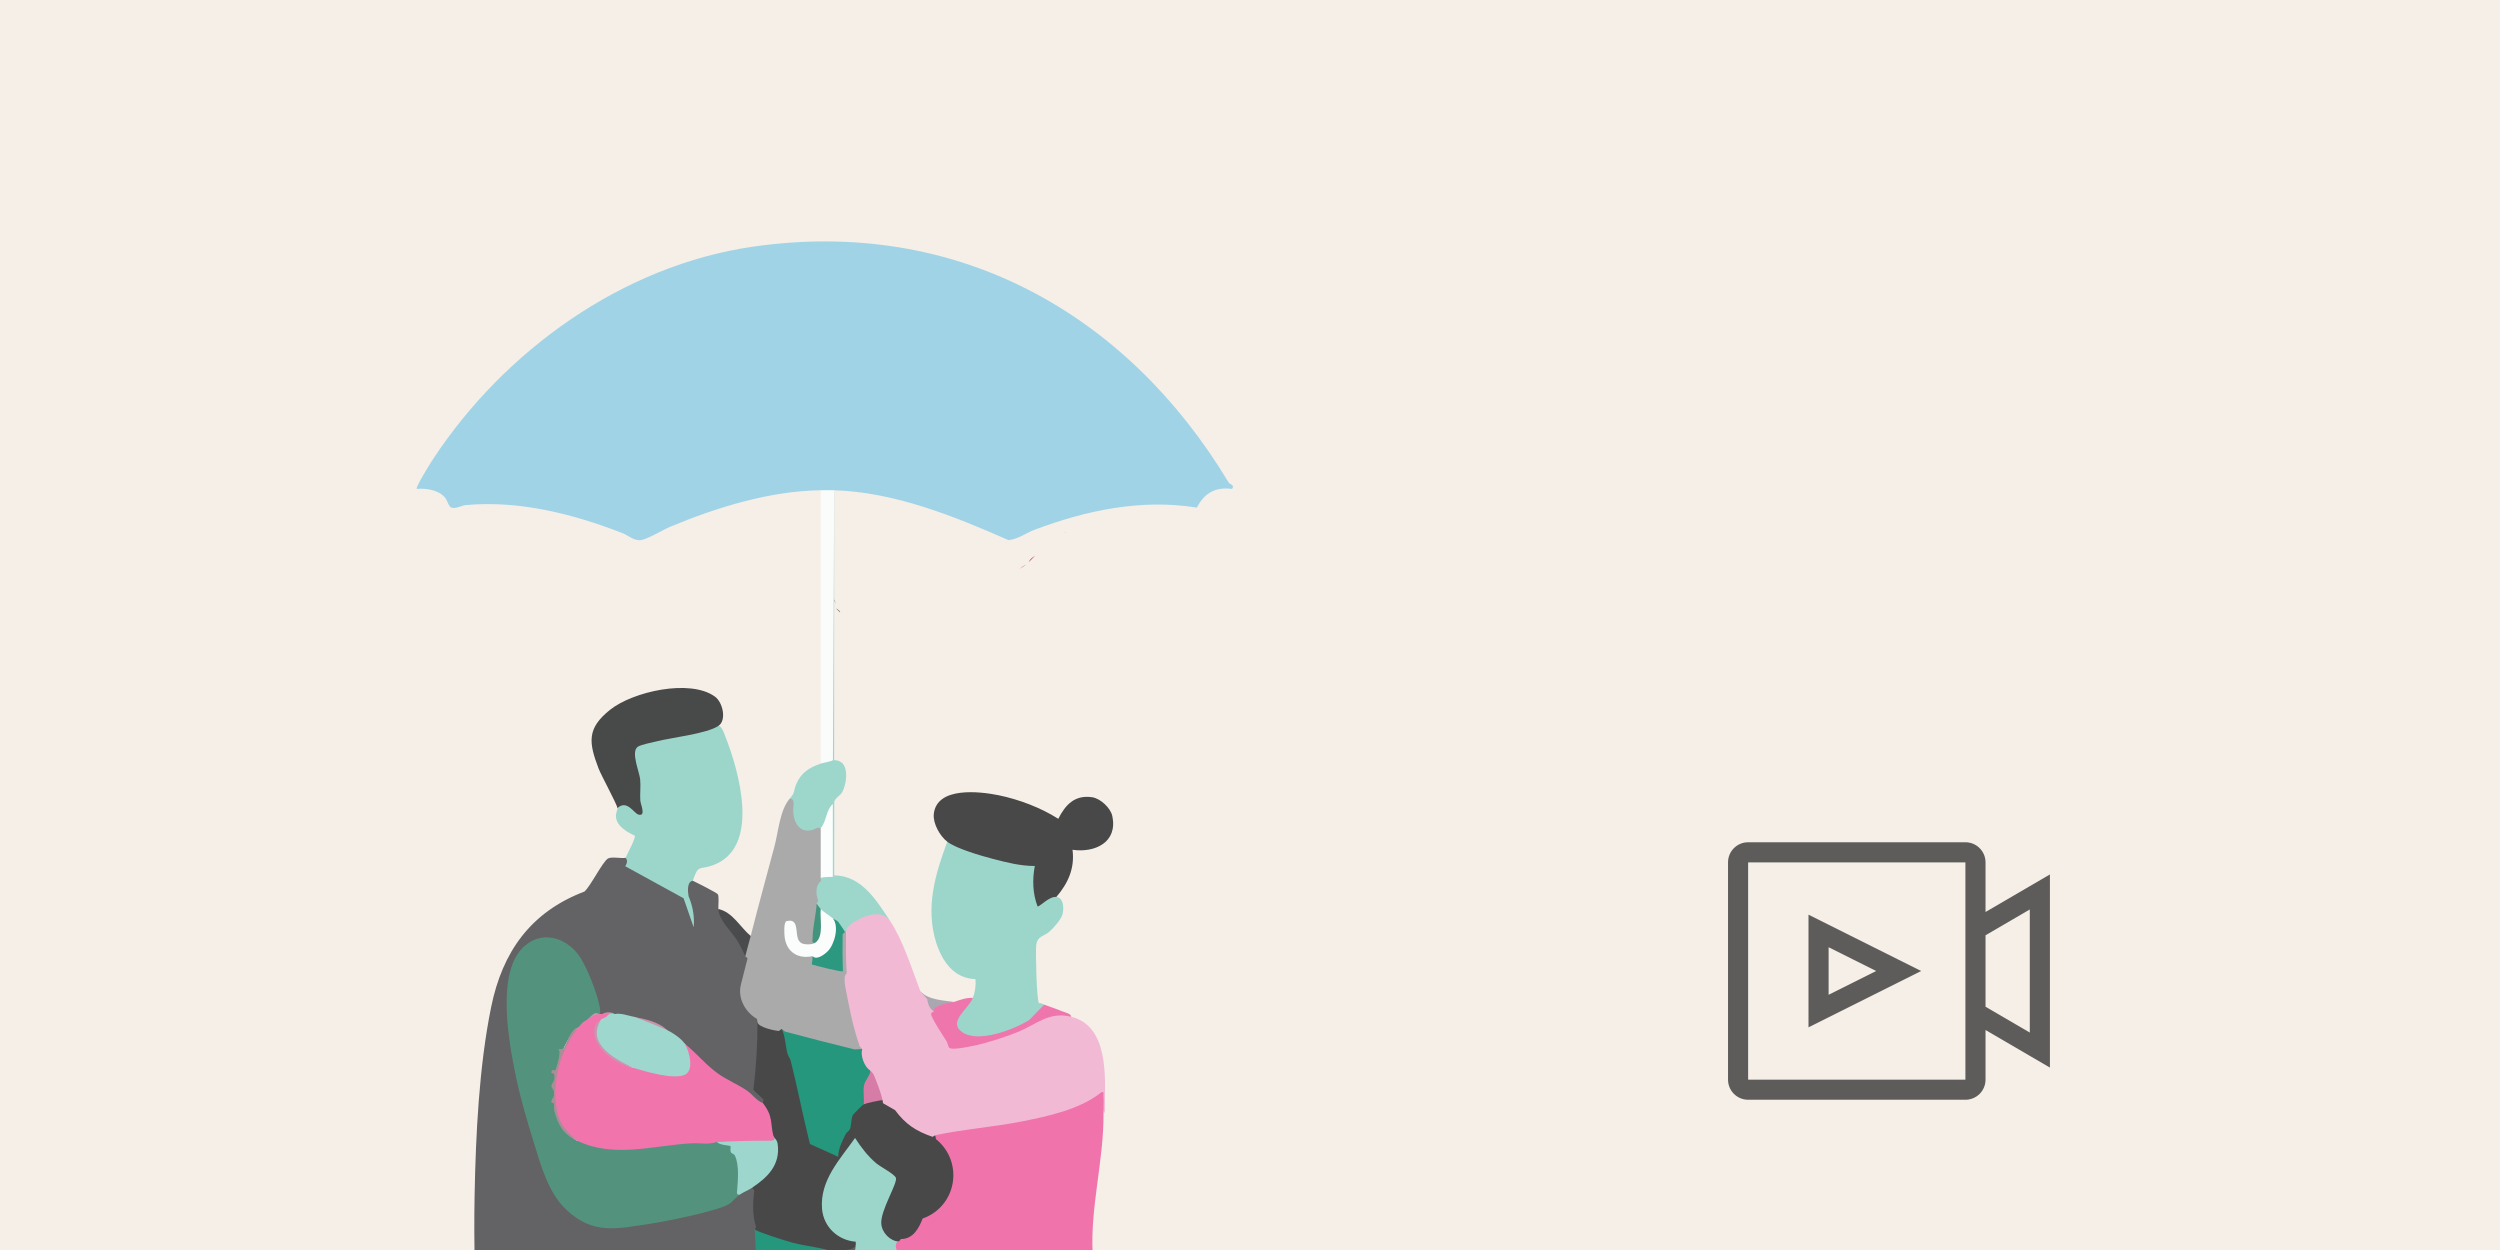 <svg width="1200" height="600" viewBox="0 0 1200 600" fill="none" xmlns="http://www.w3.org/2000/svg">
<rect x="0" y="0" width="1200" height="600" fill="#333333" stroke="none"/>
<g clip-path="url(#clip0_6906_18102)">
<rect width="1200" height="600" fill="#F5EFE8"/>
<g clip-path="url(#clip1_6906_18102)">
<path d="M496.842 266.746L493.69 269.898C494.226 269.457 493.732 268.837 496.842 266.746Z" fill="#B22B33"/>
<path d="M492.64 270.941L489.488 273.043C491.443 271.362 492.346 271.194 492.64 270.941Z" fill="#B22B33"/>
<path d="M506.299 259.39C507.382 258.655 508.338 257.993 509.451 257.289L506.299 259.39Z" fill="#B22B33"/>
<path d="M401.231 289.859L399.129 285.656C399.192 285.898 400.642 287.905 401.231 289.859Z" fill="#4E4E53"/>
<path d="M403.332 294.062L401.23 291.961C401.272 292.108 402.933 292.728 403.332 294.062Z" fill="#4E4E53"/>
<path d="M473.728 287.754C474.086 287.418 474.411 287.039 474.779 286.703L473.728 287.754Z" fill="#B22B33"/>
<path d="M510.501 256.238C510.796 256.049 511.079 255.482 511.552 255.188L510.501 256.238Z" fill="#B22B33"/>
<path d="M307.719 377.062L302.466 374.961L307.719 377.062Z" fill="#417187"/>
</g>
<path fill-rule="evenodd" clip-rule="evenodd" d="M839.107 413.938H943.399V518.23H839.107V413.938ZM839.107 404.281C833.774 404.281 829.451 408.605 829.451 413.938V518.23C829.451 523.563 833.774 527.886 839.107 527.886H943.399C948.732 527.886 953.056 523.563 953.056 518.23V494.41L974.3 506.803L983.957 512.436V501.256V430.911V419.732L974.3 425.365L953.056 437.758V413.938C953.056 408.605 948.732 404.281 943.399 404.281H839.107ZM974.3 495.623L953.056 483.23V448.937L974.3 436.544V495.623ZM911.358 460.686L922.155 466.084L911.358 471.482L877.734 488.294L868.077 493.122V482.326L868.077 449.842V439.045L877.734 443.874L911.358 460.686ZM877.734 454.67L900.562 466.084L877.734 477.498V454.67Z" fill="#1F1F1F" fill-opacity="0.7"/>
<path d="M400.408 235.973L400.389 364.875C407.931 364.869 406.697 375.184 404.428 379.921C403.498 381.86 400.796 383.011 400.428 384.969L400.415 420.174C413.464 420.291 420.541 431.963 426.907 441.509C418.854 438.013 412.113 442.033 406.225 447.326H405.579L404.131 447.397C402.548 445.219 401.093 443.041 399.762 440.863C397.687 441.975 394.178 438.711 393.945 436.339C392.872 437.392 392.226 436.526 392.006 433.753C390.015 430.153 389.757 423.567 393.945 421.473C394.01 419.114 398.928 418.882 399.762 420.827L398.469 420.226C398.456 410.137 398.469 400.041 398.495 389.933L399.762 385.926C398.754 389.972 397.345 393.862 395.528 397.585L393.945 397.559C391.353 400.765 388.768 400.481 384.884 399.188C377.276 396.655 380.922 389.157 379.08 383.34C381.846 380.173 380.779 379.779 382.182 376.425C384.509 370.847 388.484 368.417 393.945 366.536C394.326 365.088 395.852 364.255 398.514 364.041L399.116 236.774L400.415 235.979L400.408 235.973Z" fill="#9DD7CB"/>
<path d="M432.079 601.143C436.959 602.132 440.643 605.505 444.036 608.899C444.333 609.196 446.298 610.566 445.005 610.838C444.915 611.38 444.701 611.949 444.204 612.117C435.478 615.039 435.362 617.184 437.275 626.362L442.743 643.419C443.086 644.621 443.202 645.338 441.774 645.739H382.958L381.898 643.884C384.064 627.804 387.741 607.509 404.287 600.496C404.836 598.351 408.753 597.885 410.75 597.911C411.998 598.984 412.069 601.046 410.951 604.103C410.472 611.788 429.939 608.226 430.747 601.66L432.079 601.143Z" fill="#636265"/>
<path d="M362.276 590.155L363.556 589.418C374.756 593.858 386.455 597.058 398.651 599.022C399.866 599.171 400.603 600.011 401.055 601.142C399.75 602.861 398.005 604.523 395.801 606.112C385.291 617.74 376.159 630.472 368.39 644.31L366.154 645.738H362.276C362.373 629.445 362.257 613.19 361.617 596.954C361.539 595.047 359.103 590.194 362.276 590.155Z" fill="#25977C"/>
<path d="M404.288 600.493L399.757 604.042C387.587 614.014 384.892 630.922 382.959 645.736H366.155C368.12 641.948 370.511 638.226 372.857 634.664C379.126 625.131 390.851 605.528 401.056 601.14C400.843 599.104 403.363 598.826 404.288 600.493Z" fill="#F2B9D4"/>
<path d="M363.569 490.625C366.678 491.956 371.732 492.958 375.203 493.856L377.071 495.052C381.472 512.897 385.776 530.632 389.978 548.251L401.185 553.311C402.096 548.975 403.796 544.547 406.814 541.329C407.267 536.055 408.579 532.875 413.109 529.604C413.465 529.346 414.15 529.753 414.622 530.044C414.9 527.698 422.74 525.811 423.67 528.105C424.498 528.221 428.905 530.664 429.81 531.337C432.596 533.405 435.311 537.91 437.657 539.648C440.197 541.535 446.123 543.1 448.883 544.903C461.318 553.04 462.217 571.919 451.145 581.743C449.303 583.378 444.566 584.768 443.667 585.899C442.995 586.746 443.092 588.219 442.459 589.215C439.757 593.48 436.9 596.395 431.433 595.962C430.47 598.321 426.979 595.982 425.519 594.728C421.492 591.276 420.904 586.41 422.681 581.594C424.924 576.327 426.954 571.034 428.776 565.708C421.589 561.203 415.391 555.554 410.194 548.755C409.186 548.923 399.912 563.381 398.832 565.708C393.726 576.657 394.263 589.176 406.737 593.881C411.694 594.631 413.038 595.969 410.757 597.901C409.471 599.918 406.698 599.691 404.294 600.486C403.395 600.784 402.077 600.7 401.062 601.133C394.418 598.761 387.017 598.237 380.231 596.434C377.471 595.697 363.743 591.393 362.283 590.145C359.827 588.051 359.865 573.664 360.99 570.109L361.249 568.371C368.119 564.105 375.409 555.154 370.814 547.036L371.325 545.549L369.845 544.955C369.644 539.765 368.281 535.13 365.766 531.039L366.148 529.391C364.196 526.858 361.843 525.694 360.382 523.303C361.785 513.201 361.934 503.008 362.27 492.848C362.309 491.607 361.611 490.256 363.562 490.618L363.569 490.625Z" fill="#484848"/>
<path d="M431.433 595.98C430.793 597.596 432.092 600.136 432.079 601.151C431.982 608.655 416.639 611.809 411.171 608.17C408.043 606.089 410.57 601.364 410.751 597.919C410.783 597.286 410.822 596.64 410.725 596.019C402.116 595.347 395.245 588.838 394.573 580.171C393.52 566.508 403.15 556.561 410.427 546.227C413.239 550.634 416.697 555.165 420.756 558.507C422.733 560.135 429.584 563.697 430.05 565.422C430.787 568.137 422.662 580.928 423.005 587.223C423.238 591.592 427.083 595.631 431.439 595.974L431.433 595.98Z" fill="#9CD6CB"/>
<path d="M413.981 503.55C415.015 506.853 416.521 510.673 417.859 513.891L418.467 515.533C416.179 520.115 415.19 523.631 415.972 529.086L414.628 530.049C414.104 530.321 409.638 534.651 409.308 535.395C408.442 537.334 408.714 540.067 408.003 541.845C407.524 543.034 406.38 543.441 405.954 544.32C404.267 547.791 402.399 551.268 402.341 555.256L388.768 549.122C385.446 535.892 382.887 522.442 379.552 509.219C379.222 507.926 378.285 506.931 377.955 505.644C376.992 501.889 376.979 497.533 375.202 493.855C388.07 497.197 401.3 499.433 413.981 503.55Z" fill="#24977C"/>
<path d="M405.58 447.319C406.815 452.528 404.404 461.564 406.226 467.355C400.254 468.072 394.961 464.931 389.151 464.071C387.341 463.031 388.362 459.928 390.068 458.952C399.278 457.001 400.416 449.077 399.763 440.855C400.384 441.385 401.444 441.534 402.349 442.465C402.762 442.891 405.515 447.034 405.58 447.319Z" fill="#2C987F"/>
<path d="M393.945 235.329C369.624 235.613 343.791 243.595 321.422 252.967C317.99 254.408 310.13 259.307 307.015 259.307C303.9 259.307 301.444 256.941 298.736 255.888C275.152 246.697 249.228 240.105 223.633 242.438C221.339 242.645 218.909 244.403 216.64 243.64C215.412 243.227 214.649 240.111 213.635 238.877C210.616 235.199 204.535 234.281 200.055 234.682C199.286 233.932 206.855 221.891 207.928 220.263C242.209 168.24 298.839 127.457 361.371 118.409C458.636 104.332 540.712 149.943 589.761 231.619C590.311 232.53 592.851 232.776 591.39 234.682C583.311 233.68 578.153 236.621 574.489 243.66C547.99 239.355 521.335 244.946 496.601 254.292C492.393 255.882 488.741 258.784 484.088 259.268C457.841 247.712 429.383 236.214 400.396 235.329C398.483 237.119 395.839 237.138 393.932 235.329H393.945Z" fill="#A1D3E7"/>
<path d="M393.946 397.561C394.25 397.529 394.547 397.523 394.805 397.613C395.911 397.981 395.581 419.607 395.239 420.719L393.946 421.475L394.062 422.904C391.251 425.127 391.593 429.335 392.77 432.366L392.013 433.755L392.867 436.321C391.929 442.332 391.425 447.722 391.367 452.499C390.669 456.254 382.842 454.903 381.86 451.109C379.507 430.834 371.635 455.982 386.145 457.986C387.942 457.643 389.254 457.967 390.074 458.962C390.003 460.209 389.868 461.534 389.667 462.93C390.785 463.344 404.416 466.879 404.597 466.136C404.371 460.229 404.332 454.315 404.474 448.401L405.58 447.328C405.761 446.766 405.98 446.772 406.226 447.328L406.905 472.825C409.199 482.966 410.828 493.482 413.982 503.558L410.143 503.72C398.942 500.966 387.812 498.11 376.754 495.149L375.203 493.863L373.91 494.871C371.376 494.665 363.976 493.062 363.569 490.632C358.495 488.46 354.178 482.165 353.919 476.632C353.725 472.444 356.621 463.551 357.752 458.962C356.931 455.504 357.577 451.697 360.337 449.267C363.969 434.841 367.964 420.512 371.784 406.099C373.664 398.99 374.304 388.81 379.08 383.342C380.431 383.284 381.039 384.26 380.91 386.257C379.779 394.252 383.967 401.989 392.485 397.264L393.939 397.555L393.946 397.561Z" fill="#AAAAAA"/>
<path d="M400.408 235.324V235.971L399.801 364.841C399.665 365.351 395.141 366.12 393.945 366.528V235.324C396.084 235.299 398.269 235.26 400.408 235.324Z" fill="#FAFCFC"/>
<path d="M393.945 397.556C396.86 393.956 396.446 388.798 399.762 385.922V420.823C399.762 421.114 395.586 420.649 393.945 421.47V397.556Z" fill="#FCFDFD"/>
<path d="M454.7 404.02L456.096 403.426C468.776 410.038 483.293 412.843 497.454 415.008C496.685 421.697 497.247 427.695 499.134 432.995C500.511 431.922 505.177 428.341 506.463 429.647C506.709 429.893 506.89 430.203 507.052 430.526C510.658 430.959 510.736 436.13 509.979 438.954C509.346 441.333 505.475 445.753 503.516 447.35C500.705 449.638 497.977 449.366 497.402 453.516C496.982 456.54 497.583 480.416 498.721 481.527C499.826 481.379 500.427 481.928 501.235 482.232C502.036 484.235 497.118 488.714 495.237 490.201C488.599 495.468 472.157 500.626 463.961 497.918C452.379 494.085 461.059 483.253 466.98 479C468.053 476.124 468.492 473.041 468.24 469.984C457.867 469.68 452.192 461.414 449.348 452.365C444.145 435.826 448.844 419.635 454.7 404.033V404.02Z" fill="#9CD6CB"/>
<path d="M454.699 404.02C451.17 401.351 447.751 395.263 448.216 390.758C449.587 377.463 470.217 379.854 479.285 381.703C489.083 383.7 499.605 387.701 507.982 393.026C511.394 386.298 515.848 381.451 524.217 382.666C528.179 383.241 533.085 387.791 533.912 391.708C536.575 404.253 525.672 409.449 514.807 407.898C515.951 416.792 512.674 423.959 507.058 430.526C503.567 430.106 498.752 435.606 498.016 435.05C495.663 428.858 495.482 422.13 496.71 415.667C489.988 415.725 483.034 413.954 476.538 412.248C470.864 410.755 459.165 407.401 454.706 404.027L454.699 404.02Z" fill="#484848"/>
<path d="M457.932 480.932C455.967 481.617 453.595 483.11 451.889 483.918C450.59 484.532 449.723 484.416 448.237 485.457C443.881 486.122 445.141 482.794 444.191 480.777C443.241 478.761 442.704 478.179 441.774 475.762C445.4 479.976 452.651 480.137 457.932 480.932Z" fill="#ABA7B0"/>
<path d="M448.882 544.919C449.903 544.001 451.066 543.329 452.365 542.896L486.427 537.719C501.234 535.011 516.312 531.935 528.702 523.002C529.11 522.925 529.472 522.905 529.678 523.08C530.473 523.733 530.079 532.917 529.672 534.578C529.885 556.714 523.312 579.206 524.469 601.504C525.09 613.442 528.599 625.923 529.607 637.737C529.782 639.767 528.761 643.134 529.672 645.745H466.332L464.374 643.955C460.115 633.245 455.08 622.781 448.352 613.597C446.29 612.996 445.178 612.078 445.004 610.844C441.359 607.509 437.319 604.781 432.866 602.674L432.077 601.149C429.925 601.201 428.969 596.218 431.431 595.978L432.433 594.731C438.198 594.789 441.081 589.625 442.865 584.894C459.281 579.077 462.823 557.774 449.27 546.78L448.882 544.926V544.919Z" fill="#F173AC"/>
<path d="M426.907 441.505C433.571 451.491 437.403 464.385 441.772 475.76L445.088 479.664C445.392 482.391 446.439 484.324 448.236 485.455C449.658 490.16 452.055 494.71 455.436 499.105L456.502 501.943C471.342 501.425 486.446 495.512 499.534 488.447C504.168 486.276 509.662 484.977 514.16 488.04C532.193 492.487 530.48 516.776 530.331 531.027C530.318 532.119 530.745 533.903 529.672 534.575C529.646 531.731 529.879 528.636 529.672 525.844C529.601 524.88 530.176 523.976 528.709 524.241C518.433 532.52 503.315 535.739 490.408 538.292C476.674 541.006 462.5 541.995 448.882 544.916L447.635 545.673C439.672 542.945 434.656 539.662 429.609 532.843L423.818 529.521L423.675 528.112L422.034 526.949C420.295 522.547 418.899 518.198 417.859 513.893C415.073 512.562 412.688 506.37 413.981 503.552L412.688 502.279C409.411 492.965 407.433 482.805 405.63 473.013C405.365 471.559 405.048 467.733 406.432 467.364C405.986 460.623 405.915 453.947 406.218 447.328C405.759 444.775 410.322 442.261 412.565 441.124C416.96 438.894 423.217 437.226 426.901 441.512L426.907 441.505Z" fill="#F2B9D5"/>
<path d="M466.979 478.993C465.033 484.229 454.712 490.375 461.853 495.429C469.506 500.839 486.808 494.15 494.053 489.561L501.234 482.225C504.129 483.337 507.07 484.261 509.953 485.457C511.148 485.954 514.257 486.575 514.16 488.042C503.502 485.418 497.621 491.629 488.766 495.287C483.531 497.446 475.219 500.122 469.713 501.44C467.289 502.022 456.999 504.336 455.649 502.927C455.015 502.267 454.905 500.664 454.317 499.74C452.96 497.627 446.717 488.229 446.91 486.542C447.15 486.006 447.77 485.786 448.242 485.457L448.578 483.757C451.616 482.212 454.737 481.268 457.937 480.932C460.826 479.924 463.883 478.787 466.985 478.993H466.979Z" fill="#EF76AC"/>
<path d="M423.676 528.11C422.674 527.974 415.506 529.596 414.627 530.049C414.86 527.269 414.272 524.07 414.666 521.369C415.092 518.473 417.542 516.644 417.859 513.891C418.04 514.33 419.016 515.002 419.397 515.888C421 519.63 422.706 524.148 423.676 528.11Z" fill="#D67CA6"/>
<path d="M399.762 440.858C402.903 444.555 400.615 453.267 397.371 456.537C395.697 458.224 391.967 461.036 390.067 458.955C383.21 460.409 377.709 457.19 376.662 450.061C376.462 448.71 376.055 442.493 377.567 442.124C384.922 440.341 380.333 450.759 384.903 452.808C386.467 453.506 389.957 453.493 391.353 452.498L391.004 451.121C392.82 447.114 393.402 442.493 392.762 437.258L393.945 436.34C395.005 437.464 398.249 439.571 399.762 440.864V440.858Z" fill="#FBFDFD"/>
<path d="M393.945 436.339C393.409 440.922 395.651 449.447 391.36 452.497C389.473 452.872 390.035 451.476 390.048 450.242C390.1 444.909 391.683 439.125 392.006 433.754C392.232 434.168 393.596 435.964 393.945 436.339Z" fill="#42947C"/>
<path d="M344.825 348.442C346.369 348.202 347.604 352.106 348.069 353.276C354.888 370.488 365.384 407.451 341.735 415.478C335.311 417.663 335.324 414.786 332.544 422.769C330.166 429.587 332.389 430.027 333.643 436.212C334.38 439.844 335.77 445.286 332.551 447.975L327.193 431.985L298.289 416.292C299.278 414.935 299.576 413.242 300.228 411.781C300.985 410.094 305.102 402.519 304.727 401.181C301.069 399.346 296.085 396.786 295.646 392.075C295.491 390.427 296.363 389.005 296.35 387.874L296.144 386.374C299.608 384.59 303.279 385.689 307.157 389.664L306.058 384.442C306.33 378.05 306.097 372.284 304.055 366.287C302.982 361.95 302.93 357.206 308.307 356.197C320.213 354.006 331.93 351.188 343.474 347.75L344.825 348.442Z" fill="#9CD6CB"/>
<path d="M344.824 348.439C339.13 352.207 322.559 353.984 315.087 355.865C313.019 356.382 307.486 357.449 306.077 358.489C302.736 360.952 306.885 370.369 307.273 374.04C307.622 377.401 307.118 380.936 307.351 384.31C307.473 386.068 310.246 392.02 306.478 391.006C304.248 390.405 300.978 383.65 296.357 387.871C296.331 386.365 288.543 372.127 287.289 368.824C282.506 356.234 281.698 349.602 292.821 340.709C303.757 331.971 331.135 325.747 343.105 334.33C347.08 337.18 348.825 345.795 344.831 348.439H344.824Z" fill="#484949"/>
<path d="M300.228 411.776C301.23 412.629 301.204 413.98 300.151 415.822L328.124 431.165L332.958 445.1C333.423 440.104 332.603 435.121 330.508 430.15C330.134 427.798 329.694 423.203 332.544 422.763C334.199 423.506 344.062 428.528 344.521 429.207C345.264 430.299 344.708 434.597 344.824 436.336L346.195 437.441C349.73 443.478 353.485 449.45 357.473 455.357L357.757 458.957L358.811 460.062L355.625 472.614C353.983 479.122 357.699 485.838 363.361 489.095L363.581 490.627C363.613 501.453 362.96 512.291 361.616 523.124L366.541 527.829L366.166 529.406C365.487 530.266 364.919 530.531 364.117 529.865L357.357 524.222C346.227 518.431 335.802 511.574 328.679 500.968C327.154 500.948 325.68 500.102 324.259 498.428C322.003 497.407 320.671 496.095 320.277 494.505C314.99 492.146 309.606 489.993 304.119 488.041C302.665 489.683 296.583 488.093 295.071 486.749C293.067 486.51 291.128 486.51 289.254 486.749C289.04 487.305 288.821 487.305 288.607 486.749H287.961C287.425 486.607 286.933 486.296 286.817 485.728C284.387 473.383 277.426 449.385 260.913 451.292C240.056 453.696 244.276 489.198 246.519 503.605C249.382 521.993 254.785 542.313 261.223 559.803C269.076 581.138 278.699 589.818 301.346 587.698C317.13 586.224 334.91 582.126 349.601 576.62L353.369 573.097C353.938 573.504 354.552 573.653 355.172 573.356C354.571 571.333 359.477 568.832 360.989 570.124L362.023 571.333C361.344 577.092 361.067 583.283 362.889 588.861L362.282 590.16C363.115 604.554 363.626 621.332 363.607 636.863C363.607 638.337 363.387 639.817 363.167 641.304C362.947 642.79 362.631 644.27 362.282 645.744H228.487C228.176 621.765 227.349 597.703 227.808 573.647C228.364 544.685 229.954 511.774 235.758 483.356C241.18 456.818 254.76 437.738 280.528 427.946C283.573 425.238 289.176 413.714 291.82 412.092C293.448 411.097 298.108 412.125 300.222 411.769L300.228 411.776Z" fill="#636265"/>
<path d="M360.336 449.266C359.522 452.504 358.546 455.729 357.751 458.961C356.562 456.44 355.392 453.875 353.893 451.509C350.855 446.707 345.18 441.827 344.825 436.34C351.624 437.736 355.321 445.117 360.336 449.266Z" fill="#494B4D"/>
<path d="M295.058 486.744C294.851 486.783 291.762 487.836 291.18 488.037L291.826 486.751C290.98 486.673 290.088 486.835 289.241 486.744C290.443 485.658 293.856 485.658 295.058 486.744Z" fill="#CC94AF"/>
<path d="M355.165 573.36C353 574.802 351.468 577.077 349.807 578.02C343.777 581.452 319.715 586.261 312.017 587.411C295.581 589.88 284.742 592.679 271.867 580.709C263.123 572.572 259.445 558.909 255.949 547.507C253.124 538.291 250.125 528.37 248.044 518.572C244.534 502.039 237.367 466.116 252.083 453.81C261.242 446.151 273.044 450.676 278.809 460.015C281.924 465.063 285.641 474.512 287.108 480.161C287.599 482.042 288.452 484.879 287.941 486.76C285.873 487.186 283.954 487.923 282.125 489.345C282.312 491 279.319 493.501 277.6 493.223C277.083 493.527 276.586 493.869 276.178 494.309C265.378 506.052 259.639 538.187 276.954 547.514L279.255 547.139C288.038 550.907 297.733 551.133 307.111 550.203C319.036 548.406 331.161 547.617 342.885 547.165L344.171 548.16C349.575 547.682 352.179 549.13 351.985 552.503C357.143 556.562 355.598 567.22 354.687 572.216L355.159 573.367L355.165 573.36Z" fill="#53937D"/>
<path d="M360.982 570.129C359.328 571.234 356.807 572.268 355.166 573.361C353.324 573.749 353.757 572.294 353.847 571.099C354.215 566.361 354.862 559.277 352.794 554.766C352.335 553.764 351.042 553.81 350.738 552.905C350.46 552.077 350.796 550.261 350.628 550.093C350.383 549.854 345.128 549.641 344.172 548.148C353.143 545.556 358.585 546.332 367.769 546.222C368.861 546.209 370.638 546.635 371.317 545.562C371.472 546.157 372.991 546.913 373.282 549.091C374.639 559.142 368.525 565.081 360.976 570.123L360.982 570.129Z" fill="#9CD6CD"/>
<path d="M320.264 494.506C314.744 492.082 308.481 492.612 304.105 488.043C309.606 489.168 316.088 490.344 320.264 494.506Z" fill="#C892A9"/>
<path d="M287.948 486.752C288.162 486.752 288.381 486.732 288.595 486.752C286.946 488.154 283.909 488.503 282.131 489.337C282.784 488.542 284.626 486.758 285.402 486.422C286.513 485.95 287.205 486.752 287.948 486.752Z" fill="#CC94AF"/>
<path d="M289.241 486.752C291.452 486.022 294.166 486.216 291.18 488.045C291.639 489.777 289.745 490.527 288.595 489.337C279.553 499.692 295.019 509.845 304.107 512.605L305.27 511.61C309.594 512.967 325.713 517.582 328.887 514.253C331.317 511.7 329.455 505.347 328.046 502.503L328.667 500.971C334.348 505.508 338.905 511.274 344.864 515.475C349.052 518.422 354.571 520.723 358.714 523.599C361.073 525.234 363.277 528.459 366.147 529.416C371.35 536.176 369.56 538.917 371.318 545.574C372.339 546.841 371.602 547.371 370.148 547.558C361.448 547.5 352.788 547.7 344.172 548.159C339.073 549.633 336.727 548.495 331.569 548.799C313.168 549.885 294.593 556.018 276.955 547.513C265.392 540.843 264.991 527.412 266.62 515.598C266.058 514.751 266.271 514.13 267.215 513.717C267.596 511.952 269.128 504.966 269.58 504.132C269.748 503.828 270.207 503.673 270.744 503.569C272.346 499.439 274.628 495.988 277.595 493.222C279.281 491.128 279.682 490.488 282.119 489.344C284.097 487.786 286.081 486.907 288.582 486.759C288.795 486.778 289.015 486.739 289.228 486.759L289.241 486.752Z" fill="#F174AC"/>
<path d="M304.107 488.04C309.595 489.985 314.978 492.138 320.265 494.503C322.805 495.621 327.175 498.601 328.668 500.966C330.871 504.457 333.457 514.009 328.499 515.987C322.902 518.217 310.002 514.403 304.107 512.6C295.001 509.795 279.612 499.81 288.596 489.333C289.623 488.706 289.979 488.454 291.181 488.04C292.163 486.495 293.269 486.366 295.059 486.747C298.032 486.146 301.257 487.458 304.107 488.04Z" fill="#9ED7CE"/>
<path d="M277.607 493.215C268.966 503.918 264.739 519.249 267.324 532.905C268.611 539.692 271.984 543.098 276.961 547.506C270.078 544.184 267.964 540.125 266.006 532.925C265.754 531.988 266.18 530.785 265.967 529.842C265.851 529.331 264.687 529.409 264.642 529.053C264.481 527.703 266.18 526.604 266.045 524.568C265.948 523.114 264.681 522.183 264.681 521.33C264.681 520.166 266.769 518.557 265.967 515.61C265.806 515.009 264.662 515.358 264.662 514.867C264.662 512.869 266.452 513.917 266.529 513.813C266.866 513.393 269.845 504.377 267.906 503.562C268.708 503.511 269.877 503.724 270.53 503.272C271.306 502.735 274.02 493.247 277.601 493.215H277.607Z" fill="#AB8D96"/>
<path d="M288.595 489.332C280.994 500.959 295.246 508.437 304.107 512.6C299.602 511.223 296.661 510.454 292.796 507.429C288.388 503.978 284.497 499.557 285.409 493.572C285.829 490.812 286.721 490.476 288.595 489.332Z" fill="#CC94AF"/>
</g>
<defs>
<clipPath id="clip0_6906_18102">
<rect width="1200" height="600" fill="white"/>
</clipPath>
<clipPath id="clip1_6906_18102">
<rect width="772.251" height="576.824" fill="white" transform="translate(174 72.102)"/>
</clipPath>
</defs>
</svg>
